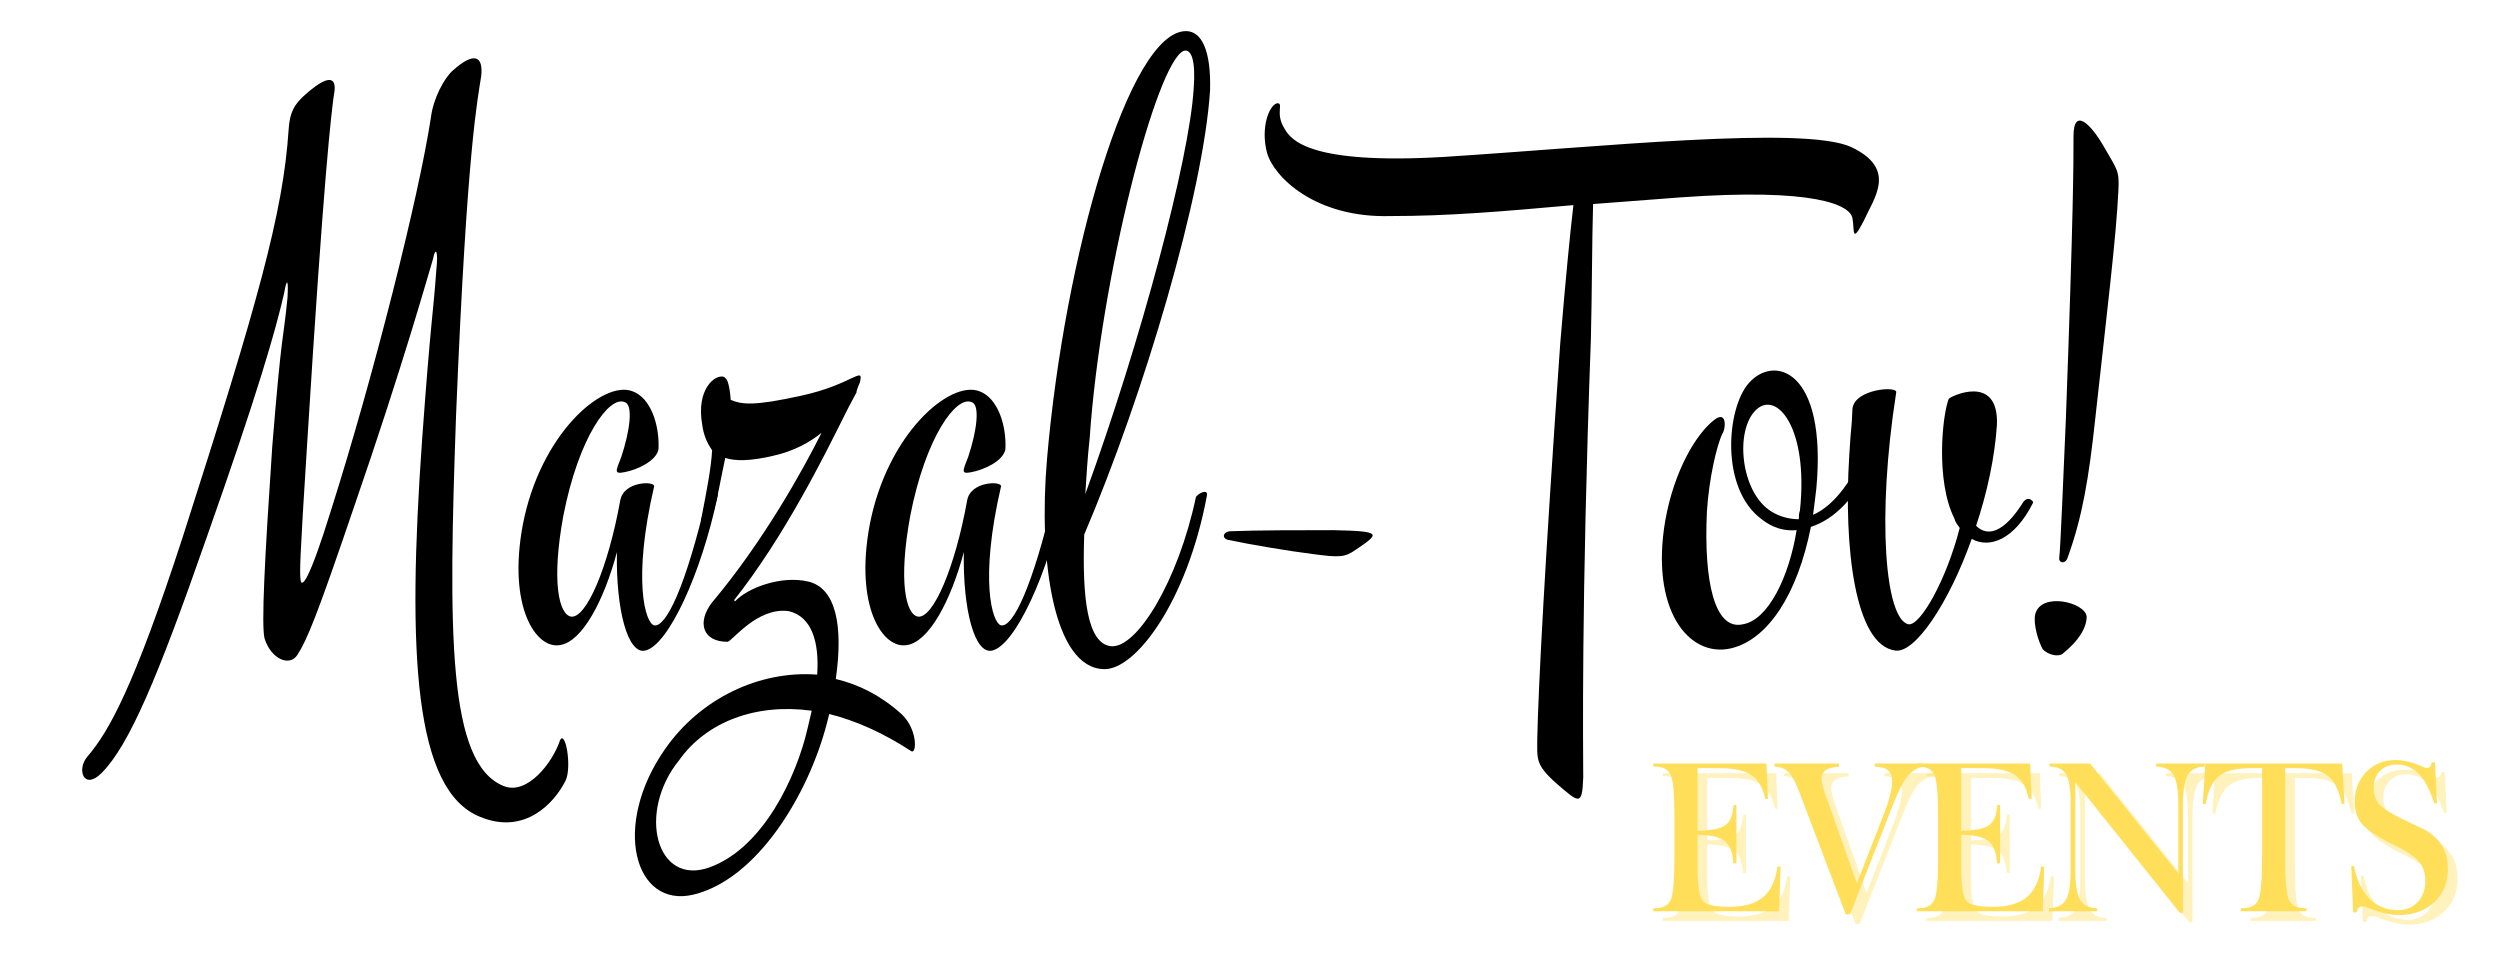 <svg xmlns="http://www.w3.org/2000/svg" xmlns:xlink="http://www.w3.org/1999/xlink" width="520" zoomAndPan="magnify" viewBox="0 0 390 150" height="200" preserveAspectRatio="xMidYMid meet" version="1.0"><defs><g/></defs><g fill="#000000" fill-opacity="1"><g transform="translate(12.759, 99.947)"><g><path d="M 38.926 -20.488 C 35.34 -8.879 34.316 -8.367 34.145 -9.391 C 33.973 -10.586 33.973 -12.121 35.168 -30.902 C 37.73 -72.215 38.926 -82.629 39.438 -85.875 C 39.609 -87.75 38.582 -88.605 34.484 -84.848 C 33.289 -83.652 32.438 -82.629 32.266 -79.727 C 31.414 -66.754 27.484 -52.754 15.707 -16.047 C 8.195 7 4.27 14.172 0.855 18.098 C -0.855 20.145 0.34 23.391 3.074 20.656 C 7.34 16.391 11.781 5.977 19.461 -16.047 C 27.484 -38.754 30.219 -48.316 31.582 -54.289 C 31.926 -56.34 32.266 -56.68 32.098 -53.605 C 31.414 -46.438 31.242 -49.168 29.707 -30.219 C 28.512 -12.461 28 -2.391 28.512 -0.34 C 29.535 2.902 32.438 4.098 33.633 2.219 C 35.168 -0.172 36.707 -3.926 42.34 -20.488 C 50.191 -43.191 54.117 -57.363 54.801 -59.582 C 55.145 -61.461 55.656 -60.949 55.312 -57.875 C 54.801 -50.703 54.461 -50.363 53.094 -31.414 C 50.703 2.219 51.898 23.391 62.145 27.484 C 69.145 30.387 73.754 25.266 75.461 21.852 C 76.484 19.805 75.461 13.828 74.605 15.535 C 73.41 19.121 69.484 24.07 65.898 22.707 C 57.02 19.293 57.191 -1.367 58.387 -35.168 C 60.094 -77.168 61.801 -84.68 62.312 -88.094 C 62.656 -91.336 61.117 -91.848 57.875 -88.945 C 56.508 -87.75 54.801 -84.508 54.461 -81.605 C 52.582 -69.312 45.582 -41.484 38.926 -20.488 Z M 38.926 -20.488 "/></g></g></g><g fill="#000000" fill-opacity="1"><g transform="translate(78.998, 99.947)"><g><path d="M 23.047 -24.07 C 23.219 -24.926 18.266 -24.926 17.754 -21.852 C 15.879 -11.438 12.461 -3.414 10.074 -3.758 C 8.195 -4.098 7 -9.219 8.879 -19.461 C 11.27 -31.754 16.047 -38.242 18.438 -37.219 C 19.805 -36.875 19.293 -32.777 17.926 -28.68 C 17.07 -26.461 16.73 -25.949 18.438 -26.293 C 20.316 -26.633 23.391 -28 23.73 -29.875 C 23.902 -33.633 22.535 -37.902 19.633 -38.926 C 15.023 -40.633 5.293 -32.266 2.562 -18.098 C 0.172 -5.293 4.609 1.367 8.367 0.684 C 11.781 0.172 15.195 -6.145 17.242 -13.828 C 17.07 -4.781 18.949 2.219 21.684 1.535 C 25.266 0.684 30.387 -10.414 32.949 -22.535 C 33.289 -24.242 31.242 -22.535 31.242 -22.363 C 28 -8.535 24.926 -2.047 23.047 -2.391 C 21.684 -2.73 19.633 -9.391 23.047 -24.07 Z M 23.047 -24.07 "/></g></g></g><g fill="#000000" fill-opacity="1"><g transform="translate(106.142, 99.947)"><g><path d="M 2.047 39.609 C 11.949 37.219 19.973 24.07 22.875 12.805 L 23.219 11.438 C 27.316 12.461 31.582 14.34 36.023 17.242 C 36.875 17.754 37.047 13.828 34.484 11.438 C 31.242 8.535 27.828 6.828 24.242 5.977 C 25.438 -2.391 24.242 -8.195 19.973 -9.219 C 15.707 -10.242 10.414 -8.195 8.535 -6.145 L 8.367 -6.316 C 16.219 -16.219 22.535 -29.023 25.266 -34.484 C 25.949 -35.852 26.633 -37.219 27.484 -38.754 L 27.484 -38.926 C 27.656 -39.438 27.828 -39.949 28 -40.289 C 28.68 -43.023 26.805 -39.949 18.949 -38.242 C 11.27 -36.535 9.559 -36.875 7.852 -37.559 C 7.684 -39.777 7.34 -40.801 7 -40.973 C 7 -40.973 7 -40.973 6.828 -41.145 C 5.465 -41.656 2.391 -39.266 3.414 -33.633 C 3.586 -32.266 4.098 -30.902 4.949 -29.707 C 4.781 -26.805 4.098 -23.391 3.242 -18.949 C 2.902 -18.266 4.609 -17.926 4.949 -19.461 C 5.805 -22.023 6.316 -25.438 7 -28.512 C 8.535 -28 10.926 -28 14.512 -28.852 C 17.586 -29.535 20.145 -30.902 22.023 -32.438 C 19.121 -26.633 12.977 -15.535 4.949 -5.977 C 2.562 -2.902 3.414 0.172 7.34 0.172 C 8.023 0.172 11.949 -5.293 16.902 -4.609 C 20.488 -3.758 21.684 0.172 21.34 5.293 C 12.293 4.609 3.074 9.047 -2.391 16.902 C -10.754 28.852 -7.172 41.828 2.047 39.609 Z M 19.805 13.828 C 18.098 21.168 12.977 32.266 4.609 35.34 C -3.758 38.414 -6.828 26.805 -0.172 18.609 C 4.098 12.633 11.781 9.73 20.488 10.926 Z M 19.805 13.828 "/></g></g></g><g fill="#000000" fill-opacity="1"><g transform="translate(133.116, 99.947)"><g><path d="M 23.047 -24.07 C 23.219 -24.926 18.266 -24.926 17.754 -21.852 C 15.879 -11.438 12.461 -3.414 10.074 -3.758 C 8.195 -4.098 7 -9.219 8.879 -19.461 C 11.27 -31.754 16.047 -38.242 18.438 -37.219 C 19.805 -36.875 19.293 -32.777 17.926 -28.68 C 17.07 -26.461 16.73 -25.949 18.438 -26.293 C 20.316 -26.633 23.391 -28 23.73 -29.875 C 23.902 -33.633 22.535 -37.902 19.633 -38.926 C 15.023 -40.633 5.293 -32.266 2.562 -18.098 C 0.172 -5.293 4.609 1.367 8.367 0.684 C 11.781 0.172 15.195 -6.145 17.242 -13.828 C 17.07 -4.781 18.949 2.219 21.684 1.535 C 25.266 0.684 30.387 -10.414 32.949 -22.535 C 33.289 -24.242 31.242 -22.535 31.242 -22.363 C 28 -8.535 24.926 -2.047 23.047 -2.391 C 21.684 -2.73 19.633 -9.391 23.047 -24.07 Z M 23.047 -24.07 "/></g></g></g><g fill="#000000" fill-opacity="1"><g transform="translate(160.26, 99.947)"><g><path d="M 28.512 -85.875 C 28.68 -92.191 27.145 -95.094 24.754 -95.094 C 15.879 -95.094 5.805 -60.094 3.074 -28.34 C 1.707 -12.461 4.098 4.27 11.949 4.438 C 16.902 4.609 24.926 -6.145 28 -22.535 C 28.34 -23.902 26.461 -22.875 26.293 -22.363 C 23.559 -9.391 17.07 1.367 12.977 0.855 C 9.391 0.34 8.535 -6.488 8.879 -16.559 C 18.266 -38.582 27.484 -69.824 28.512 -85.875 Z M 9.73 -31.582 C 11.438 -56.68 20.145 -90.312 24.414 -92.02 C 25.609 -92.359 26.293 -90.484 25.949 -86.043 C 25.266 -75.117 17.754 -46.777 9.047 -22.875 C 9.219 -25.609 9.391 -28.512 9.73 -31.582 Z M 9.73 -31.582 "/></g></g></g><g fill="#000000" fill-opacity="1"><g transform="translate(182.453, 99.947)"><g><path d="M 25.609 -17.242 C 20.828 -17.242 13.488 -17.242 9.391 -17.07 C 8.195 -16.902 8.195 -15.879 9.219 -15.707 C 12.461 -15.023 18.438 -14 22.535 -13.488 C 26.461 -12.977 27.316 -12.977 29.023 -14.172 C 32.777 -16.73 33.289 -17.07 25.609 -17.242 Z M 25.609 -17.242 "/></g></g></g><g fill="#000000" fill-opacity="1"><g transform="translate(216.597, 99.947)"><g><path d="M 23.219 15.195 C 23.219 18.438 22.875 19.293 26.121 22.195 C 29.707 25.266 30.219 25.949 30.387 21.34 C 30.387 16.902 30.047 -5.121 31.582 -47.121 C 31.754 -53.777 31.754 -62.656 31.926 -68.117 L 45.414 -69.145 C 66.582 -70.68 72.043 -67.949 72.387 -65.898 C 72.727 -64.02 72.215 -61.801 74.094 -65.387 C 75.801 -69.145 79.387 -73.582 72.215 -76.996 C 64.875 -80.41 32.777 -76.996 8.535 -75.461 C -12.121 -74.266 -15.195 -78.02 -16.219 -79.898 C -17.754 -82.289 -16.219 -83.996 -17.414 -83.824 C -18.609 -83.484 -19.973 -80.07 -18.949 -76.141 C -17.926 -72.387 -11.438 -65.898 0.34 -66.242 C 9.219 -66.242 17.414 -66.922 28.852 -67.949 C 28.34 -63.508 27.656 -56.68 26.805 -46.438 C 24.414 -12.461 23.391 7.172 23.219 15.195 Z M 23.219 15.195 "/></g></g></g><g fill="#000000" fill-opacity="1"><g transform="translate(257.399, 99.947)"><g><path d="M 14.512 -2.562 C 10.074 -1.535 8.367 -9.219 8.879 -20.145 C 9.219 -25.438 10.414 -30.387 11.27 -32.266 C 11.781 -32.777 12.121 -36.023 10.074 -34.484 C 7.172 -32.266 3.758 -26.461 2.391 -18.781 C 0 -4.949 5.977 2.73 12.633 1.195 C 18.438 -0.172 23.047 -7.34 25.098 -17.754 C 28.852 -18.949 32.266 -22.535 34.316 -27.484 C 34.484 -27.828 33.121 -29.023 32.438 -27.316 C 30.559 -23.73 28.168 -20.828 25.438 -19.633 C 25.609 -20.828 25.777 -22.363 25.949 -23.73 C 27.656 -42.34 19.293 -44.73 15.363 -40.121 C 11.949 -36.191 10.926 -23.73 17.414 -18.949 C 19.121 -17.586 21 -17.07 22.875 -17.242 C 21.684 -9.902 18.438 -3.242 14.512 -2.562 Z M 16.559 -36.023 C 19.805 -39.094 24.754 -33.121 23.391 -20.316 C 23.219 -19.805 23.219 -19.461 23.219 -18.949 C 21.852 -18.949 20.316 -19.293 18.949 -20.145 C 14.172 -23.047 13.145 -32.777 16.559 -36.023 Z M 16.559 -36.023 "/></g></g></g><g fill="#000000" fill-opacity="1"><g transform="translate(284.714, 99.947)"><g><path d="M 10.926 1.535 C 14 2.047 19.293 -5.805 22.875 -15.879 C 25.609 -14.34 29.535 -15.707 32.438 -21.512 C 32.609 -21.684 31.582 -22.875 30.73 -21.34 C 28 -17.07 25.438 -16.047 23.559 -17.926 C 25.266 -23.047 26.461 -28.512 26.805 -33.633 C 27.145 -41.828 19.461 -38.07 19.293 -37.73 C 18.266 -35.168 17.242 -24.926 20.145 -19.121 C 20.316 -18.438 20.656 -18.098 21 -17.586 C 18.949 -9.559 14.852 -2.219 12.977 -2.562 C 9.391 -3.414 8.023 -19.121 11.098 -38.754 C 11.27 -39.777 4.609 -39.266 4.27 -36.191 C 4.098 -32.098 4.098 -34.484 3.758 -28.68 C 2.902 -14.684 4.609 0.684 10.926 1.535 Z M 10.926 1.535 "/></g></g></g><g fill="#000000" fill-opacity="1"><g transform="translate(311.346, 99.947)"><g><path d="M 14.172 -3.758 C 14 -5.977 7 -7.684 6.145 -4.098 C 5.805 -2.562 6.656 0.172 7.34 1.367 C 8.195 2.219 9.73 2.562 10.414 2.047 C 12.977 0 14.172 -2.047 14.172 -3.758 Z M 19.121 -70.168 C 19.293 -73.41 18.949 -73.41 16.902 -76.996 C 14.852 -80.582 12.121 -83.312 12.121 -78.703 C 12.121 -74.266 12.121 -67.094 10.926 -34.484 C 10.586 -26.633 10.074 -14.172 9.902 -12.977 C 9.73 -12.121 10.926 -11.781 11.27 -13.145 C 13.488 -19.293 14.512 -25.266 15.535 -34.828 C 17.414 -51.898 18.781 -62.996 19.121 -70.168 Z M 19.121 -70.168 "/></g></g></g><g fill="#ffde59" fill-opacity="0.4"><g transform="translate(257.969, 143.668)"><g><path d="M 1.438 0 L 1.438 -0.484 L 1.703 -0.484 C 2.898 -0.484 3.707 -0.883 4.125 -1.688 C 4.539 -2.488 4.75 -4.672 4.75 -8.234 L 4.75 -14.844 C 4.75 -18.383 4.539 -20.555 4.125 -21.359 C 3.707 -22.172 2.898 -22.578 1.703 -22.578 L 1.438 -22.578 L 1.438 -23.047 L 19.109 -23.047 L 19.344 -17.531 L 18.906 -17.531 C 18.531 -19.301 17.812 -20.539 16.75 -21.25 C 15.688 -21.969 14 -22.328 11.688 -22.328 L 8.359 -22.328 L 8.359 -12.562 C 10.516 -12.594 11.973 -12.891 12.734 -13.453 C 13.492 -14.023 13.898 -15.066 13.953 -16.578 L 14.422 -16.578 L 14.422 -7.484 L 13.953 -7.484 C 13.836 -9.18 13.391 -10.336 12.609 -10.953 C 11.836 -11.578 10.422 -11.906 8.359 -11.938 L 8.359 -6.969 C 8.359 -4.039 8.625 -2.258 9.156 -1.625 C 9.688 -1 11.062 -0.688 13.281 -0.688 C 15.594 -0.688 17.352 -1.188 18.562 -2.188 C 19.781 -3.195 20.535 -4.789 20.828 -6.969 L 21.312 -6.969 L 21.078 0 Z M 1.438 0 "/></g></g></g><g fill="#ffde59" fill-opacity="0.4"><g transform="translate(278.842, 143.668)"><g><path d="M 10.609 0.484 L 3.344 -18.625 C 2.738 -20.207 2.172 -21.25 1.641 -21.75 C 1.109 -22.258 0.391 -22.535 -0.516 -22.578 L -0.516 -23.047 L 9.547 -23.047 L 9.547 -22.578 C 8.586 -22.504 7.895 -22.316 7.469 -22.016 C 7.039 -21.711 6.828 -21.266 6.828 -20.672 C 6.828 -20.473 6.883 -20.117 7 -19.609 C 7.113 -19.109 7.273 -18.582 7.484 -18.031 L 12.344 -4.359 L 16.672 -15.484 C 17.047 -16.453 17.332 -17.348 17.531 -18.172 C 17.738 -18.992 17.844 -19.656 17.844 -20.156 C 17.844 -21.008 17.641 -21.613 17.234 -21.969 C 16.828 -22.332 16.125 -22.535 15.125 -22.578 L 15.109 -23.047 L 22.812 -23.047 L 22.812 -22.578 C 21.82 -22.422 20.984 -21.945 20.297 -21.156 C 19.617 -20.363 18.801 -18.75 17.844 -16.312 L 11.266 0.484 Z M 10.609 0.484 "/></g></g></g><g fill="#ffde59" fill-opacity="0.4"><g transform="translate(299.1, 143.668)"><g><path d="M 1.438 0 L 1.438 -0.484 L 1.703 -0.484 C 2.898 -0.484 3.707 -0.883 4.125 -1.688 C 4.539 -2.488 4.75 -4.672 4.75 -8.234 L 4.75 -14.844 C 4.75 -18.383 4.539 -20.555 4.125 -21.359 C 3.707 -22.172 2.898 -22.578 1.703 -22.578 L 1.438 -22.578 L 1.438 -23.047 L 19.109 -23.047 L 19.344 -17.531 L 18.906 -17.531 C 18.531 -19.301 17.812 -20.539 16.75 -21.25 C 15.688 -21.969 14 -22.328 11.688 -22.328 L 8.359 -22.328 L 8.359 -12.562 C 10.516 -12.594 11.973 -12.891 12.734 -13.453 C 13.492 -14.023 13.898 -15.066 13.953 -16.578 L 14.422 -16.578 L 14.422 -7.484 L 13.953 -7.484 C 13.836 -9.18 13.391 -10.336 12.609 -10.953 C 11.836 -11.578 10.422 -11.906 8.359 -11.938 L 8.359 -6.969 C 8.359 -4.039 8.625 -2.258 9.156 -1.625 C 9.688 -1 11.062 -0.688 13.281 -0.688 C 15.594 -0.688 17.352 -1.188 18.562 -2.188 C 19.781 -3.195 20.535 -4.789 20.828 -6.969 L 21.312 -6.969 L 21.078 0 Z M 1.438 0 "/></g></g></g><g fill="#ffde59" fill-opacity="0.4"><g transform="translate(319.973, 143.668)"><g><path d="M 21.359 -5.891 L 21.359 -16.438 C 21.359 -18.789 21.102 -20.395 20.594 -21.25 C 20.094 -22.102 19.195 -22.547 17.906 -22.578 L 17.906 -23.047 L 25.484 -23.047 L 25.484 -22.578 C 24.203 -22.547 23.312 -22.102 22.812 -21.25 C 22.312 -20.395 22.062 -18.789 22.062 -16.438 L 22.062 0.234 L 21.578 0.234 L 5.281 -20.156 L 5.281 -6.609 C 5.281 -4.234 5.531 -2.625 6.031 -1.781 C 6.531 -0.938 7.414 -0.5 8.688 -0.469 L 8.688 0 L 1.172 0 L 1.172 -0.484 C 2.441 -0.516 3.32 -0.953 3.812 -1.797 C 4.312 -2.648 4.562 -4.254 4.562 -6.609 L 4.562 -16.641 C 4.562 -19.023 4.32 -20.602 3.844 -21.375 C 3.363 -22.156 2.504 -22.555 1.266 -22.578 L 1.266 -23.047 L 7.578 -23.047 Z M 21.359 -5.891 "/></g></g></g><g fill="#ffde59" fill-opacity="0.4"><g transform="translate(344.361, 143.668)"><g><path d="M 13.641 -8.938 L 13.641 -8.234 C 13.641 -4.672 13.848 -2.488 14.266 -1.688 C 14.68 -0.883 15.484 -0.484 16.672 -0.484 L 16.953 -0.484 L 16.953 0 L 6.719 0 L 6.719 -0.484 L 7 -0.484 C 8.188 -0.484 8.988 -0.883 9.406 -1.688 C 9.82 -2.488 10.031 -4.672 10.031 -8.234 L 10.031 -22.328 L 8.422 -22.328 C 6.035 -22.328 4.336 -21.922 3.328 -21.109 C 2.316 -20.305 1.617 -18.852 1.234 -16.75 L 0.781 -16.75 L 1.172 -23.047 L 22.516 -23.047 L 22.891 -16.75 L 22.453 -16.75 C 22.047 -18.852 21.332 -20.305 20.312 -21.109 C 19.301 -21.922 17.609 -22.328 15.234 -22.328 L 13.641 -22.328 Z M 13.641 -8.938 "/></g></g></g><g fill="#ffde59" fill-opacity="0.4"><g transform="translate(366.317, 143.668)"><g><path d="M 2.281 0.172 L 1.984 -7.062 L 2.422 -7.062 C 2.828 -4.883 3.629 -3.191 4.828 -1.984 C 6.023 -0.773 7.5 -0.172 9.25 -0.172 C 10.539 -0.172 11.578 -0.594 12.359 -1.438 C 13.148 -2.281 13.547 -3.395 13.547 -4.781 C 13.547 -5.945 13.211 -6.93 12.547 -7.734 C 11.879 -8.547 10.664 -9.375 8.906 -10.219 C 6.258 -11.488 4.535 -12.594 3.734 -13.531 C 2.93 -14.469 2.531 -15.645 2.531 -17.062 C 2.531 -18.938 3.129 -20.492 4.328 -21.734 C 5.535 -22.973 7.035 -23.594 8.828 -23.594 C 9.992 -23.594 11.094 -23.379 12.125 -22.953 C 13.164 -22.535 13.691 -22.328 13.703 -22.328 C 13.961 -22.328 14.148 -22.391 14.266 -22.516 C 14.379 -22.648 14.473 -22.891 14.547 -23.234 L 15.047 -23.234 L 15.359 -16.828 L 14.938 -16.828 C 14.27 -18.93 13.461 -20.469 12.516 -21.438 C 11.578 -22.406 10.422 -22.891 9.047 -22.891 C 8.004 -22.891 7.145 -22.551 6.469 -21.875 C 5.801 -21.195 5.469 -20.316 5.469 -19.234 C 5.469 -18.242 5.754 -17.41 6.328 -16.734 C 6.898 -16.066 8.086 -15.297 9.891 -14.422 C 10.336 -14.203 11.066 -13.852 12.078 -13.375 C 13.098 -12.906 13.781 -12.551 14.125 -12.312 C 15.164 -11.562 15.914 -10.734 16.375 -9.828 C 16.832 -8.93 17.062 -7.828 17.062 -6.516 C 17.062 -4.453 16.352 -2.754 14.938 -1.422 C 13.52 -0.086 11.688 0.578 9.438 0.578 C 8.312 0.578 7.117 0.352 5.859 -0.094 C 4.598 -0.551 3.895 -0.781 3.75 -0.781 C 3.488 -0.781 3.285 -0.703 3.141 -0.547 C 2.992 -0.391 2.891 -0.148 2.828 0.172 Z M 2.281 0.172 "/></g></g></g><g fill="#ffde59" fill-opacity="1"><g transform="translate(256.461, 142.161)"><g><path d="M 1.438 0 L 1.438 -0.484 L 1.703 -0.484 C 2.898 -0.484 3.707 -0.883 4.125 -1.688 C 4.539 -2.488 4.75 -4.672 4.75 -8.234 L 4.75 -14.844 C 4.75 -18.383 4.539 -20.555 4.125 -21.359 C 3.707 -22.172 2.898 -22.578 1.703 -22.578 L 1.438 -22.578 L 1.438 -23.047 L 19.109 -23.047 L 19.344 -17.531 L 18.906 -17.531 C 18.531 -19.301 17.812 -20.539 16.75 -21.25 C 15.688 -21.969 14 -22.328 11.688 -22.328 L 8.359 -22.328 L 8.359 -12.562 C 10.516 -12.594 11.973 -12.891 12.734 -13.453 C 13.492 -14.023 13.898 -15.066 13.953 -16.578 L 14.422 -16.578 L 14.422 -7.484 L 13.953 -7.484 C 13.836 -9.18 13.391 -10.336 12.609 -10.953 C 11.836 -11.578 10.422 -11.906 8.359 -11.938 L 8.359 -6.969 C 8.359 -4.039 8.625 -2.258 9.156 -1.625 C 9.688 -1 11.062 -0.688 13.281 -0.688 C 15.594 -0.688 17.352 -1.188 18.562 -2.188 C 19.781 -3.195 20.535 -4.789 20.828 -6.969 L 21.312 -6.969 L 21.078 0 Z M 1.438 0 "/></g></g></g><g fill="#ffde59" fill-opacity="1"><g transform="translate(277.335, 142.161)"><g><path d="M 10.609 0.484 L 3.344 -18.625 C 2.738 -20.207 2.172 -21.25 1.641 -21.75 C 1.109 -22.258 0.391 -22.535 -0.516 -22.578 L -0.516 -23.047 L 9.547 -23.047 L 9.547 -22.578 C 8.586 -22.504 7.895 -22.316 7.469 -22.016 C 7.039 -21.711 6.828 -21.266 6.828 -20.672 C 6.828 -20.473 6.883 -20.117 7 -19.609 C 7.113 -19.109 7.273 -18.582 7.484 -18.031 L 12.344 -4.359 L 16.672 -15.484 C 17.047 -16.453 17.332 -17.348 17.531 -18.172 C 17.738 -18.992 17.844 -19.656 17.844 -20.156 C 17.844 -21.008 17.641 -21.613 17.234 -21.969 C 16.828 -22.332 16.125 -22.535 15.125 -22.578 L 15.109 -23.047 L 22.812 -23.047 L 22.812 -22.578 C 21.82 -22.422 20.984 -21.945 20.297 -21.156 C 19.617 -20.363 18.801 -18.75 17.844 -16.312 L 11.266 0.484 Z M 10.609 0.484 "/></g></g></g><g fill="#ffde59" fill-opacity="1"><g transform="translate(297.593, 142.161)"><g><path d="M 1.438 0 L 1.438 -0.484 L 1.703 -0.484 C 2.898 -0.484 3.707 -0.883 4.125 -1.688 C 4.539 -2.488 4.75 -4.672 4.75 -8.234 L 4.75 -14.844 C 4.75 -18.383 4.539 -20.555 4.125 -21.359 C 3.707 -22.172 2.898 -22.578 1.703 -22.578 L 1.438 -22.578 L 1.438 -23.047 L 19.109 -23.047 L 19.344 -17.531 L 18.906 -17.531 C 18.531 -19.301 17.812 -20.539 16.75 -21.25 C 15.688 -21.969 14 -22.328 11.688 -22.328 L 8.359 -22.328 L 8.359 -12.562 C 10.516 -12.594 11.973 -12.891 12.734 -13.453 C 13.492 -14.023 13.898 -15.066 13.953 -16.578 L 14.422 -16.578 L 14.422 -7.484 L 13.953 -7.484 C 13.836 -9.18 13.391 -10.336 12.609 -10.953 C 11.836 -11.578 10.422 -11.906 8.359 -11.938 L 8.359 -6.969 C 8.359 -4.039 8.625 -2.258 9.156 -1.625 C 9.688 -1 11.062 -0.688 13.281 -0.688 C 15.594 -0.688 17.352 -1.188 18.562 -2.188 C 19.781 -3.195 20.535 -4.789 20.828 -6.969 L 21.312 -6.969 L 21.078 0 Z M 1.438 0 "/></g></g></g><g fill="#ffde59" fill-opacity="1"><g transform="translate(318.466, 142.161)"><g><path d="M 21.359 -5.891 L 21.359 -16.438 C 21.359 -18.789 21.102 -20.395 20.594 -21.25 C 20.094 -22.102 19.195 -22.547 17.906 -22.578 L 17.906 -23.047 L 25.484 -23.047 L 25.484 -22.578 C 24.203 -22.547 23.312 -22.102 22.812 -21.25 C 22.312 -20.395 22.062 -18.789 22.062 -16.438 L 22.062 0.234 L 21.578 0.234 L 5.281 -20.156 L 5.281 -6.609 C 5.281 -4.234 5.531 -2.625 6.031 -1.781 C 6.531 -0.938 7.414 -0.5 8.688 -0.469 L 8.688 0 L 1.172 0 L 1.172 -0.484 C 2.441 -0.516 3.32 -0.953 3.812 -1.797 C 4.312 -2.648 4.562 -4.254 4.562 -6.609 L 4.562 -16.641 C 4.562 -19.023 4.32 -20.602 3.844 -21.375 C 3.363 -22.156 2.504 -22.555 1.266 -22.578 L 1.266 -23.047 L 7.578 -23.047 Z M 21.359 -5.891 "/></g></g></g><g fill="#ffde59" fill-opacity="1"><g transform="translate(342.853, 142.161)"><g><path d="M 13.641 -8.938 L 13.641 -8.234 C 13.641 -4.672 13.848 -2.488 14.266 -1.688 C 14.68 -0.883 15.484 -0.484 16.672 -0.484 L 16.953 -0.484 L 16.953 0 L 6.719 0 L 6.719 -0.484 L 7 -0.484 C 8.188 -0.484 8.988 -0.883 9.406 -1.688 C 9.82 -2.488 10.031 -4.672 10.031 -8.234 L 10.031 -22.328 L 8.422 -22.328 C 6.035 -22.328 4.336 -21.922 3.328 -21.109 C 2.316 -20.305 1.617 -18.852 1.234 -16.75 L 0.781 -16.75 L 1.172 -23.047 L 22.516 -23.047 L 22.891 -16.75 L 22.453 -16.75 C 22.047 -18.852 21.332 -20.305 20.312 -21.109 C 19.301 -21.922 17.609 -22.328 15.234 -22.328 L 13.641 -22.328 Z M 13.641 -8.938 "/></g></g></g><g fill="#ffde59" fill-opacity="1"><g transform="translate(364.809, 142.161)"><g><path d="M 2.281 0.172 L 1.984 -7.062 L 2.422 -7.062 C 2.828 -4.883 3.629 -3.191 4.828 -1.984 C 6.023 -0.773 7.5 -0.172 9.25 -0.172 C 10.539 -0.172 11.578 -0.594 12.359 -1.438 C 13.148 -2.281 13.547 -3.395 13.547 -4.781 C 13.547 -5.945 13.211 -6.93 12.547 -7.734 C 11.879 -8.547 10.664 -9.375 8.906 -10.219 C 6.258 -11.488 4.535 -12.594 3.734 -13.531 C 2.93 -14.469 2.531 -15.645 2.531 -17.062 C 2.531 -18.938 3.129 -20.492 4.328 -21.734 C 5.535 -22.973 7.035 -23.594 8.828 -23.594 C 9.992 -23.594 11.094 -23.379 12.125 -22.953 C 13.164 -22.535 13.691 -22.328 13.703 -22.328 C 13.961 -22.328 14.148 -22.391 14.266 -22.516 C 14.379 -22.648 14.473 -22.891 14.547 -23.234 L 15.047 -23.234 L 15.359 -16.828 L 14.938 -16.828 C 14.27 -18.93 13.461 -20.469 12.516 -21.438 C 11.578 -22.406 10.422 -22.891 9.047 -22.891 C 8.004 -22.891 7.145 -22.551 6.469 -21.875 C 5.801 -21.195 5.469 -20.316 5.469 -19.234 C 5.469 -18.242 5.754 -17.41 6.328 -16.734 C 6.898 -16.066 8.086 -15.297 9.891 -14.422 C 10.336 -14.203 11.066 -13.852 12.078 -13.375 C 13.098 -12.906 13.781 -12.551 14.125 -12.312 C 15.164 -11.562 15.914 -10.734 16.375 -9.828 C 16.832 -8.93 17.062 -7.828 17.062 -6.516 C 17.062 -4.453 16.352 -2.754 14.938 -1.422 C 13.52 -0.086 11.688 0.578 9.438 0.578 C 8.312 0.578 7.117 0.352 5.859 -0.094 C 4.598 -0.551 3.895 -0.781 3.75 -0.781 C 3.488 -0.781 3.285 -0.703 3.141 -0.547 C 2.992 -0.391 2.891 -0.148 2.828 0.172 Z M 2.281 0.172 "/></g></g></g></svg>